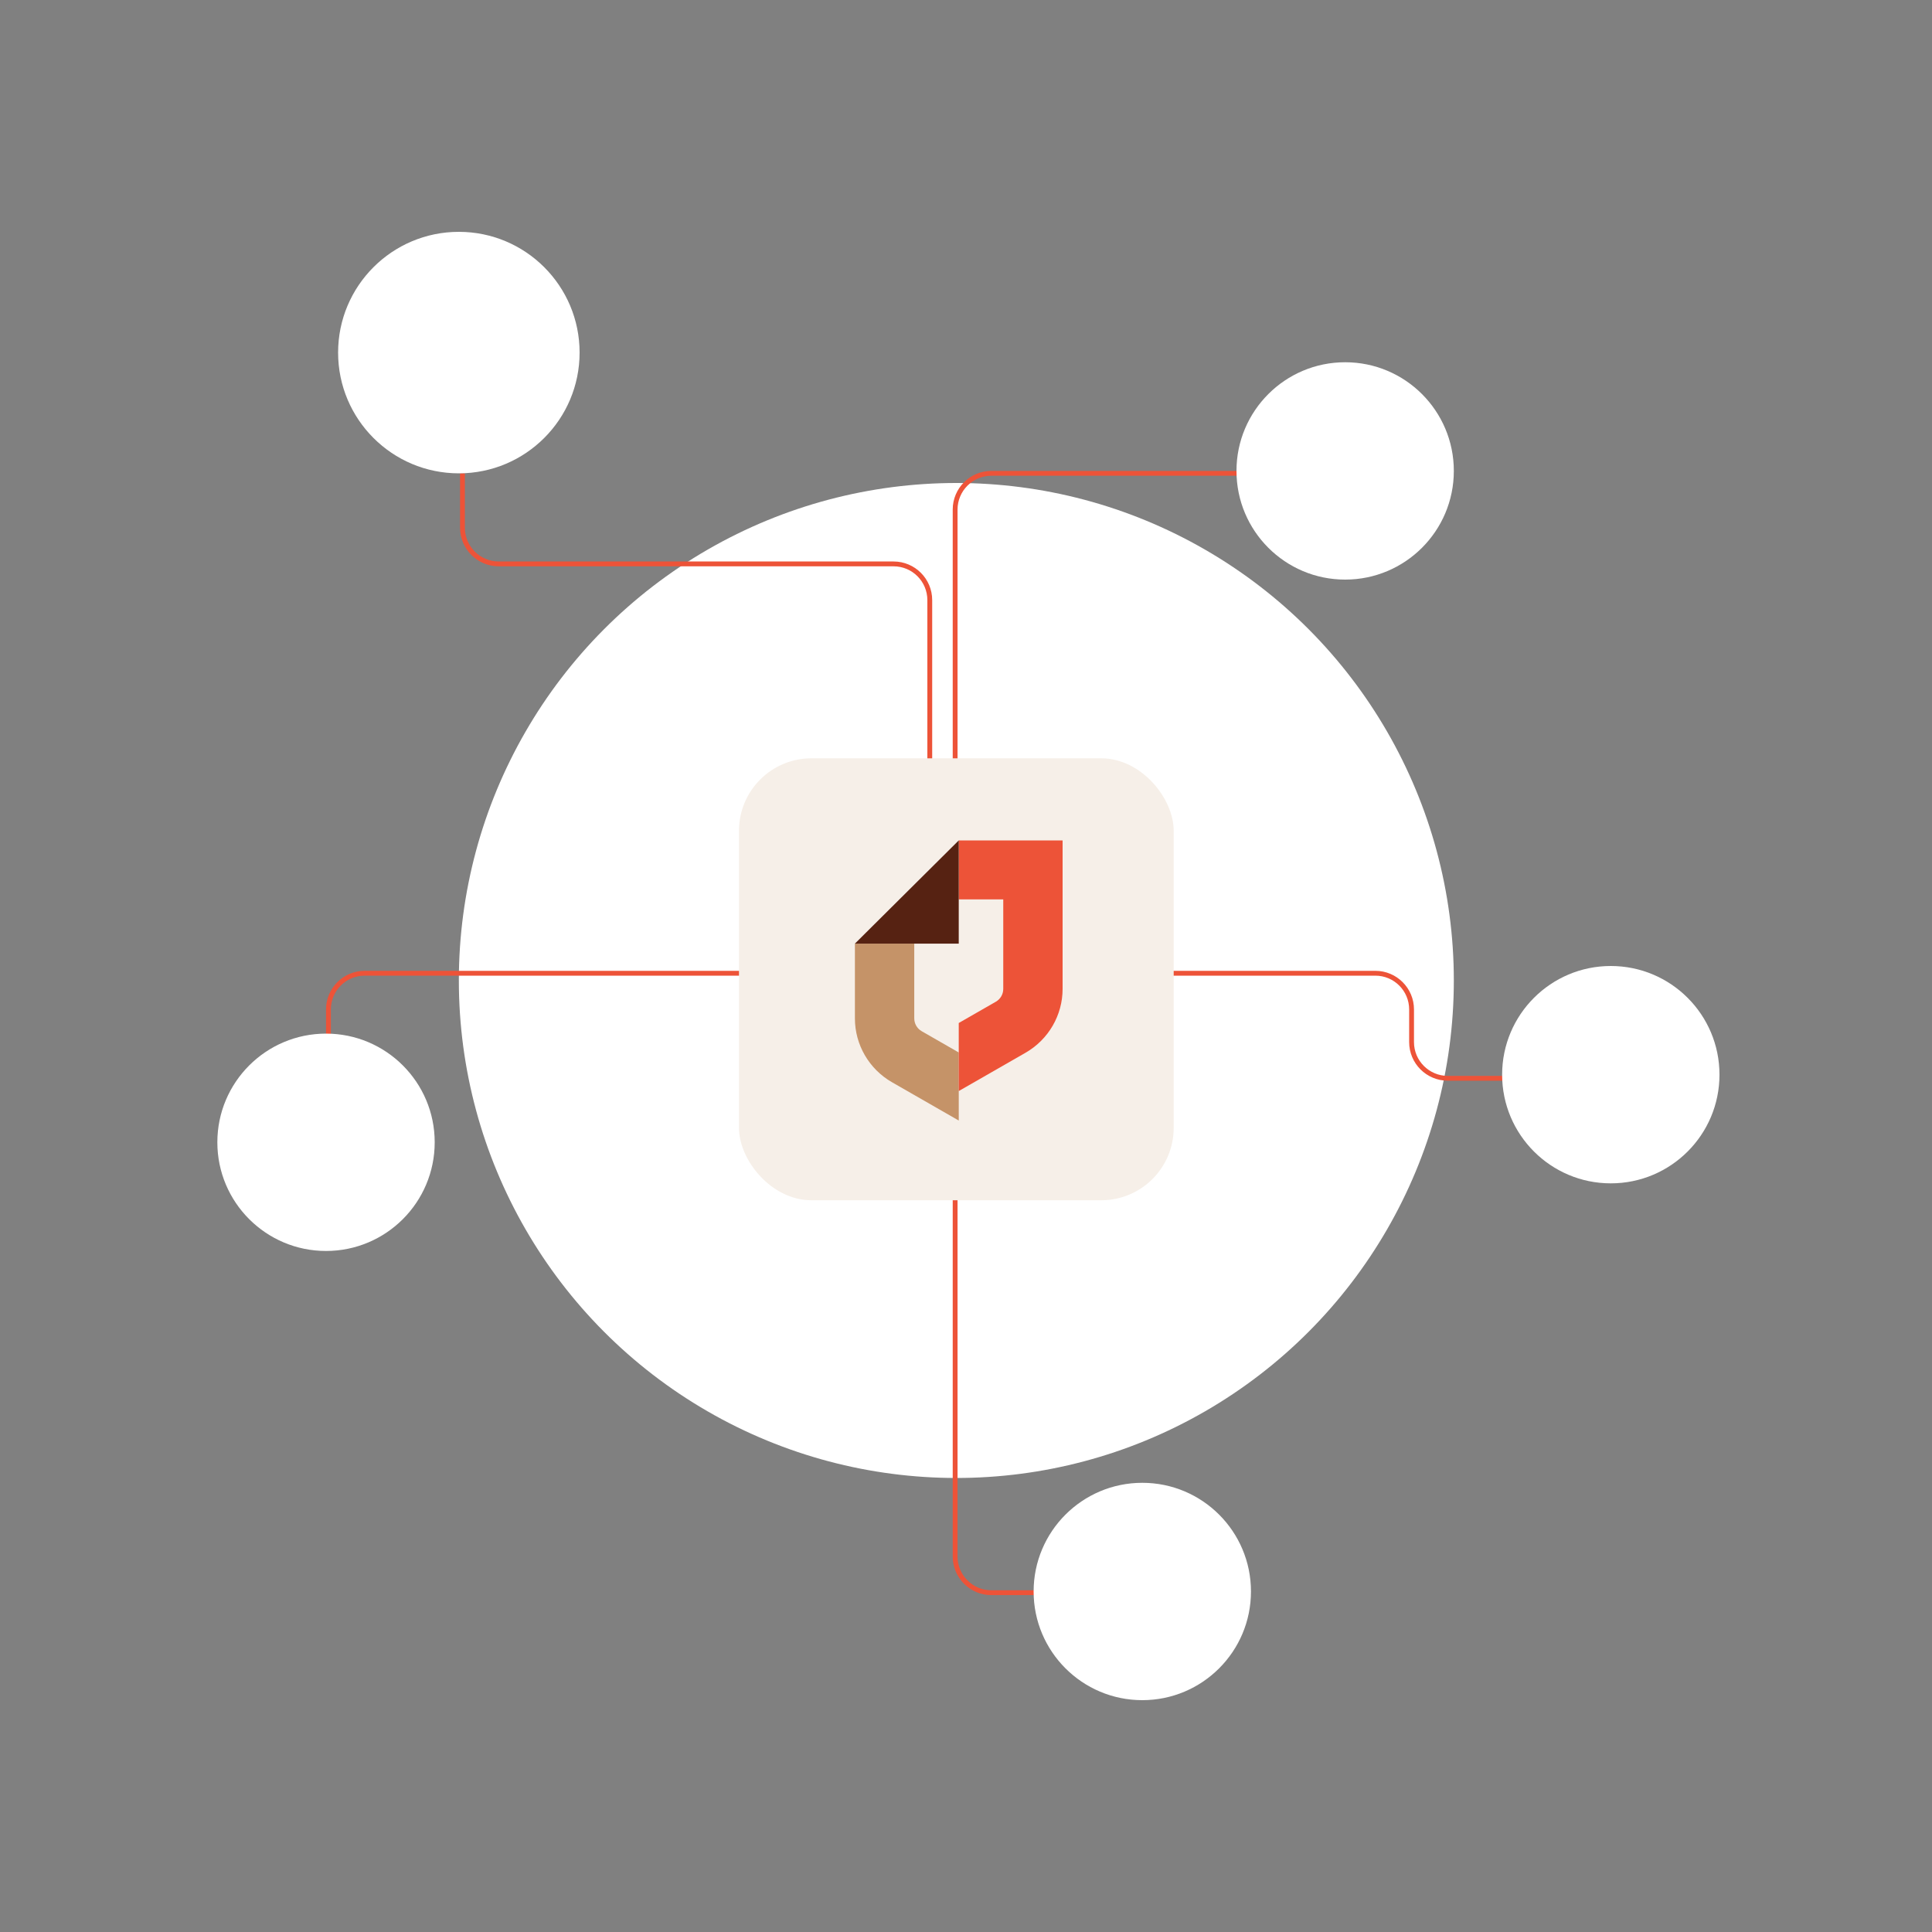 <?xml version="1.0" encoding="UTF-8"?> <svg xmlns="http://www.w3.org/2000/svg" width="400" height="400" viewBox="0 0 400 400" fill="none"><rect x="0" y="0" width="400" height="400" fill="#808080" stroke="none"/><circle cx="198" cy="203" r="103" fill="white"></circle><path d="M197.75 166.5V105.5C197.75 101.358 201.108 98 205.25 98H261.5M95.75 98V109.25C95.75 113.392 99.108 116.75 103.25 116.75H185C189.142 116.75 192.5 120.108 192.5 124.25V166.5M163.5 201.5H75.5C71.358 201.5 68 204.858 68 209V216.5M197.75 239.5V322.25C197.75 326.392 201.108 329.75 205.25 329.75H217.25M232.75 201.5H284.75C288.892 201.5 292.25 204.858 292.25 209V215.75C292.25 219.892 295.608 223.25 299.75 223.25H323" stroke="#ED5338"></path><rect x="153" y="157" width="90" height="91.5" rx="15" fill="#F6EFE8"></rect><path fill-rule="evenodd" clip-rule="evenodd" d="M189.287 210.857V195.366H177V210.848C177 216.304 179.928 221.342 184.682 224.067L198.501 231.997V217.905L190.825 213.498C189.875 212.953 189.29 211.945 189.29 210.854L189.287 210.857Z" fill="#C59368"></path><path fill-rule="evenodd" clip-rule="evenodd" d="M198.498 225.894L212.32 217.964C217.072 215.236 220 210.198 220 204.743V174H198.498V186.211H207.713V204.751C207.713 205.843 207.128 206.85 206.177 207.396L198.498 211.802V225.894Z" fill="#ED5338"></path><path fill-rule="evenodd" clip-rule="evenodd" d="M198.498 174L177 195.37H198.498V174Z" fill="#562212"></path><circle cx="333.5" cy="222.5" r="22.5" fill="white"></circle><circle cx="67.5" cy="236.5" r="22.5" fill="white"></circle><circle cx="236.5" cy="329.5" r="22.5" fill="white"></circle><circle cx="95" cy="73" r="25" fill="white"></circle><circle cx="278.5" cy="97.5" r="22.5" fill="white"></circle></svg> 